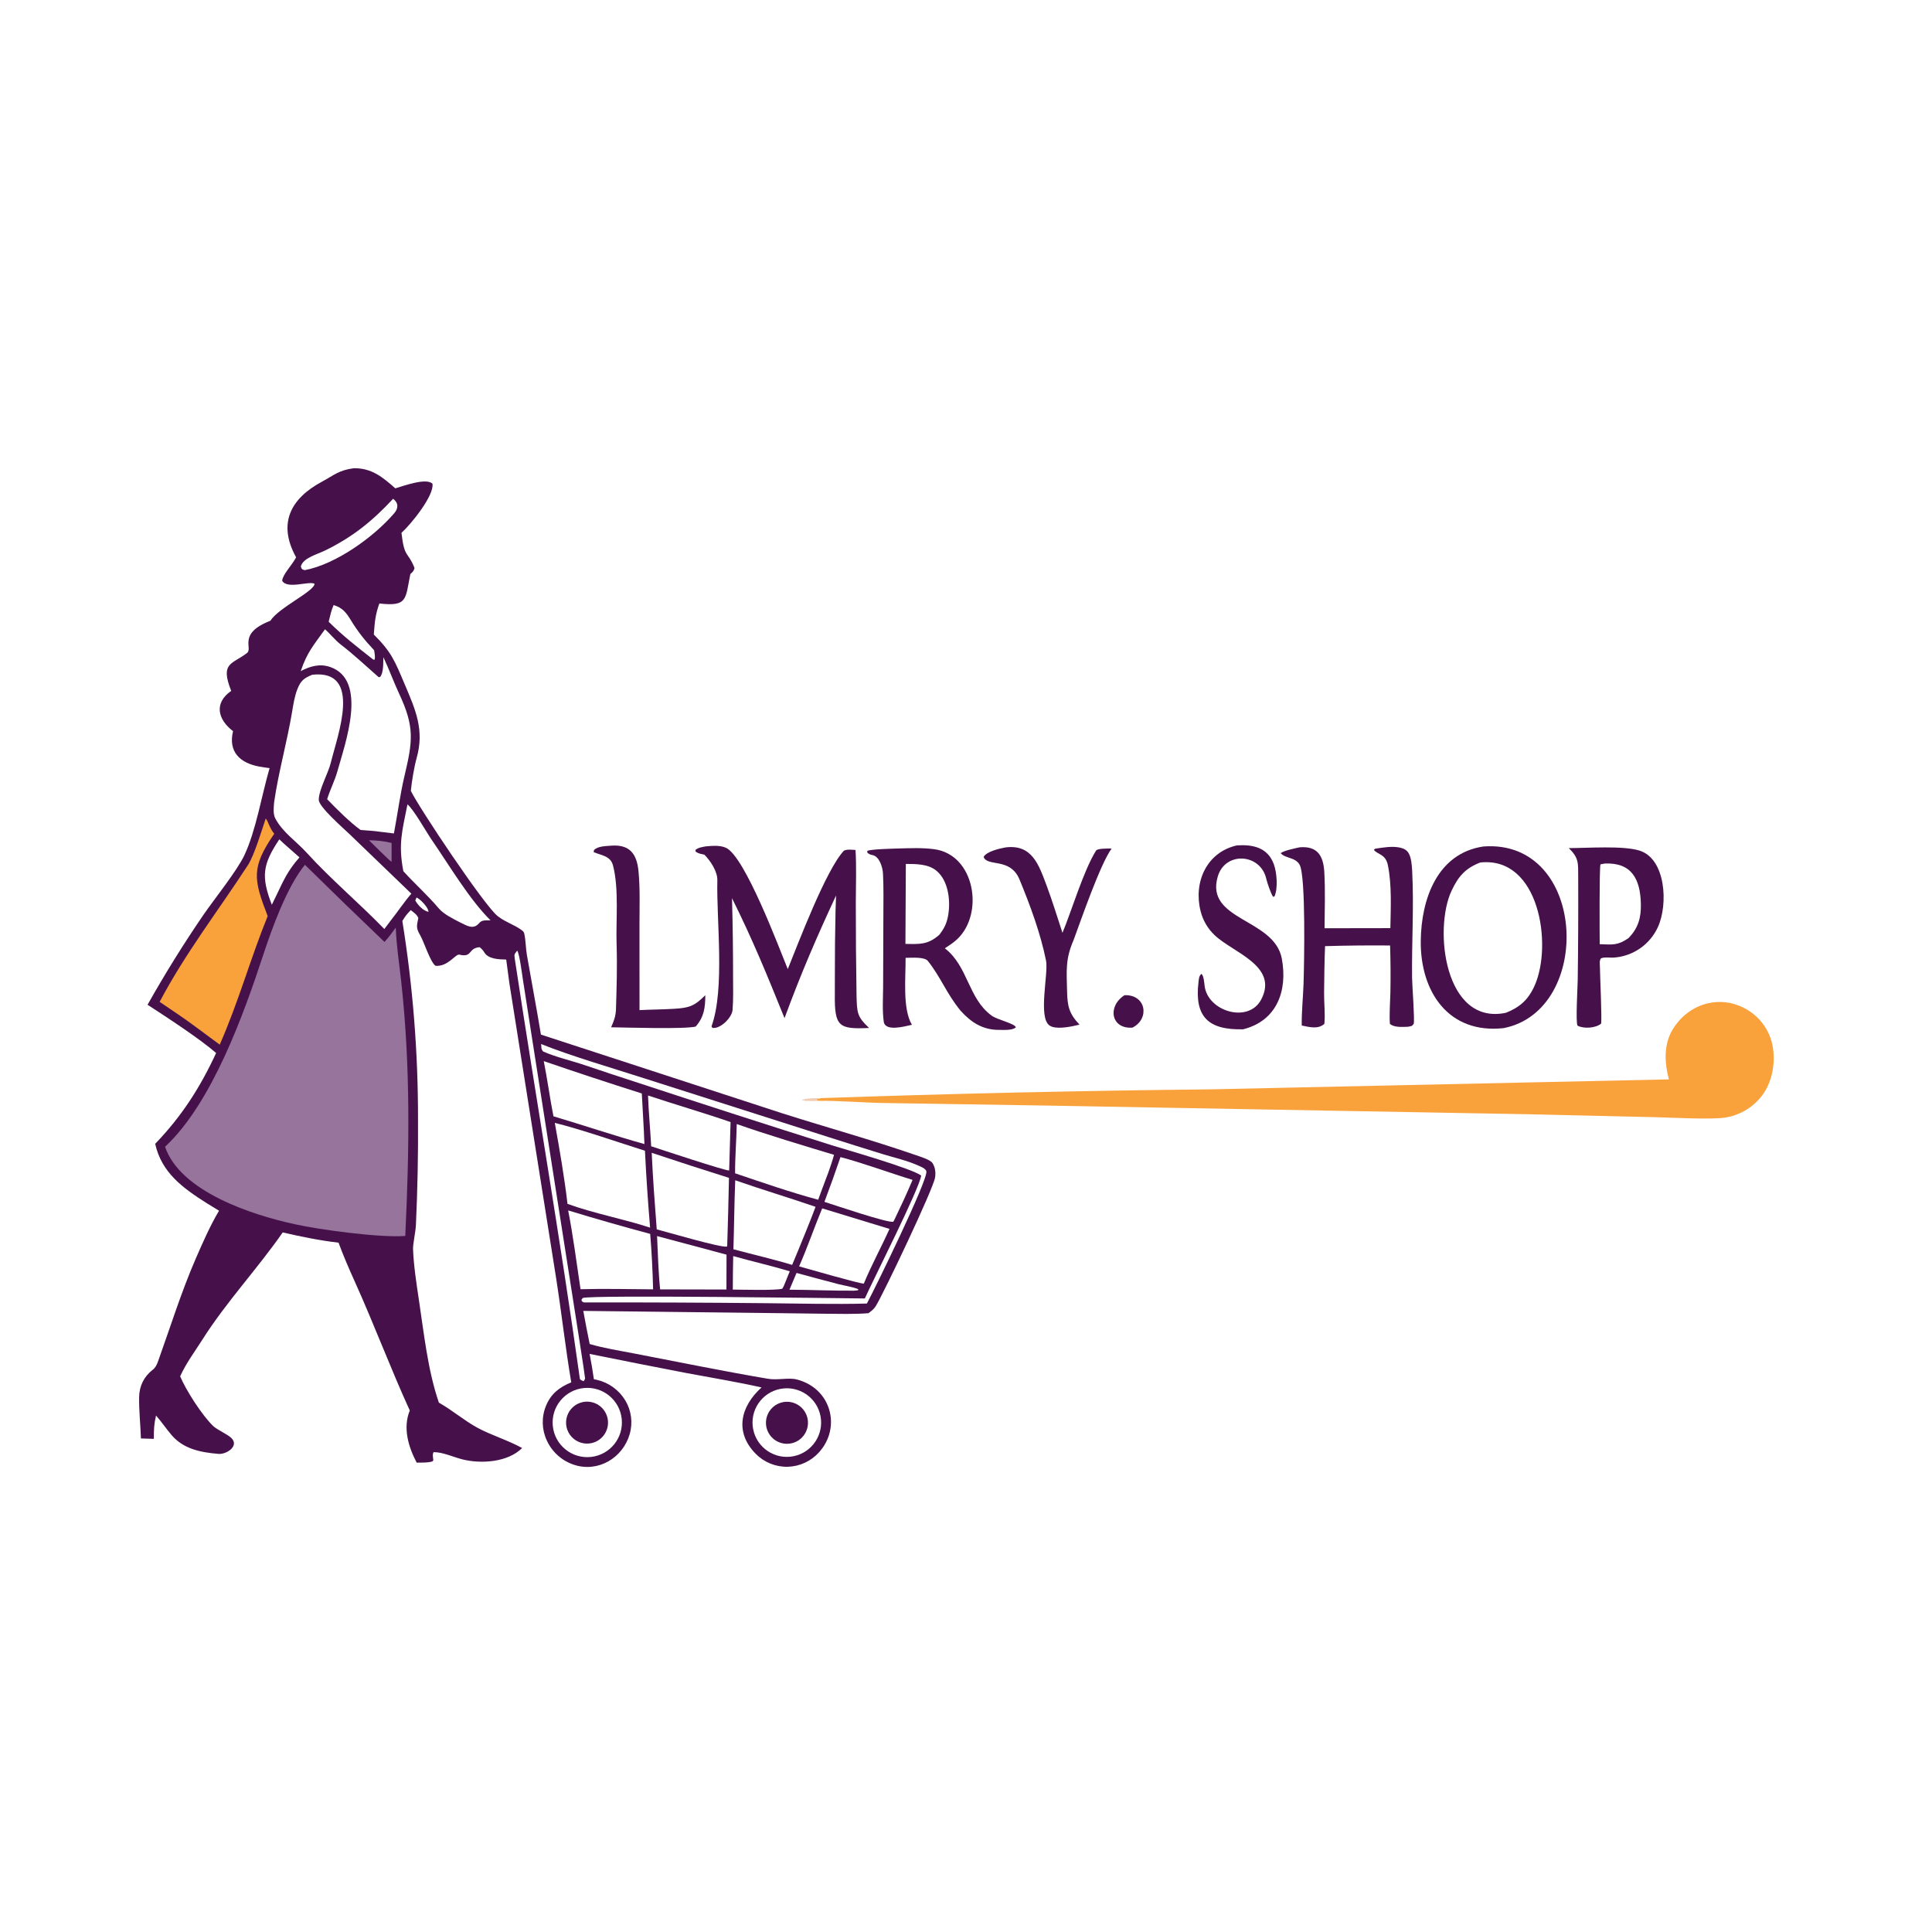 <?xml version="1.0" encoding="utf-8" ?><svg xmlns="http://www.w3.org/2000/svg" xmlns:xlink="http://www.w3.org/1999/xlink" width="1024" height="1024" viewBox="0 0 1024 1024"><path fill="white" d="M0 0L1024 0L1024 1024L0 1024L0 0Z"/><path fill="#46114B" d="M187.562 248.17C197.124 248.073 202.843 252.939 209.528 258.833C213.87 257.549 225.964 253.087 229.226 256.393C230.189 262.746 217.636 278.087 212.79 282.412C214.309 295.986 216.151 292.099 219.7 301.027C219.246 303.317 217.577 303.882 217.476 304.38C214.771 317.662 216.139 321.55 201.072 319.863C198.841 326.083 198.641 329.691 198.131 336.303C207.584 345.728 209.307 350.439 214.518 362.725C220.246 376.23 225.036 386.843 220.821 401.807C219.522 406.421 218.19 414.511 217.757 419.177C222.318 428.539 256.688 479.9 263.65 485.438C263.866 485.61 264.092 485.77 264.311 485.938C268.024 488.781 272.5 490.113 276.217 492.797C276.942 493.32 277.638 493.8 277.848 494.719C278.69 498.406 278.612 502.432 279.266 506.187C281.715 520.257 284.382 534.264 286.709 548.363L414.689 590.1C438.258 597.585 462.283 604.218 485.644 612.317C487.632 613.006 493.166 614.702 494.271 616.483C495.709 618.801 496.01 621.45 495.608 624.107C494.701 630.116 468.347 685.57 464.149 692.312C463.176 693.874 461.769 694.929 460.315 696.017C453.192 696.609 444.019 696.364 436.816 696.3L401.466 695.861L309.157 694.805C310.206 700.673 311.338 706.527 312.554 712.363C320.089 714.582 328.588 715.931 336.348 717.419C359.9 721.934 383.389 726.775 407.035 730.776C412.111 731.635 417.943 730.053 422.187 731.12C440.553 735.737 446.059 756.536 434.11 769.738C429.868 774.466 423.87 777.243 417.521 777.42C411.136 777.562 404.977 775.059 400.502 770.504C389.244 759.029 392.437 745.477 403.637 735.375C391.204 732.546 376.618 730.152 364.031 727.777C346.835 724.478 329.657 721.082 312.498 717.59C313.384 722.043 314.14 726.521 314.766 731.017C315.336 731.116 315.903 731.232 316.466 731.366C322.702 732.836 328.085 736.751 331.405 742.231C334.649 747.611 335.496 754.102 333.741 760.134C330.11 772.746 317.019 780.535 304.324 776.393C297.929 774.325 292.688 769.68 289.866 763.58C287.133 757.803 286.943 751.147 289.341 745.223C292.009 738.651 296.513 735.26 302.771 732.673C299.785 715.009 297.632 695.88 294.836 677.94L269.976 521.117L268.303 508.585C264.425 508.491 258.775 508.395 256.637 504.696C256 503.596 255.197 502.808 254.217 502.032C247.911 502.532 250.555 507.695 243.472 505.983C241.449 505.494 237.449 512.476 230.82 511.897C228.005 509.85 224.702 499.087 222.671 495.634C220.309 491.616 220.975 490.643 221.707 486.597C221.047 484.715 219.314 483.673 217.71 482.386C215.442 484.774 215.003 485.283 213.251 488.13C218.835 522.862 221.612 557.987 221.556 593.164C221.681 611.934 221.308 630.703 220.437 649.453C220.28 652.808 218.827 659.39 218.921 662.037C219.214 670.279 220.682 680.099 221.935 688.366C224.682 706.474 226.668 726.085 232.615 743.414C239.957 747.595 246.094 752.972 253.11 756.768C260.387 760.705 269.306 763.369 276.739 767.484C269.163 775.053 254.999 776.001 245.043 773.488C240.237 772.275 234.65 769.607 229.809 769.671C229.094 770.973 229.531 772.219 229.666 774.022L229.155 774.605C226.57 775.343 223.587 775.191 220.848 775.228C216.396 766.764 213.455 756.73 217.192 747.595C206.997 725.286 198.253 701.871 188.137 679.479C185.103 672.762 181.965 665.546 179.435 658.647C169.887 657.566 159.178 655.369 149.84 653.213C136.618 672.271 119.858 690.155 107.328 709.939C103.113 716.593 98.805 722.222 95.481 729.472C98.563 736.853 107.089 750.166 113.028 755.863C115.296 757.941 120.72 760.23 122.735 762.287C126.813 766.448 120.079 770.95 115.785 770.589C106.492 769.807 97.293 768.071 90.931 760.606C88.016 757.186 85.683 753.664 82.692 750.255C81.623 754.845 81.524 757.961 81.542 762.621L74.698 762.41C74.451 755.223 73.633 747.616 73.737 740.586C73.826 734.581 76.292 729.661 80.893 726.035C82.327 725.013 83.115 723.363 83.71 721.709C90.307 703.359 96.102 684.614 103.911 666.724C107.561 658.364 111.416 649.552 116.095 641.706C113.903 640.411 111.732 639.081 109.583 637.718C96.828 629.616 85.651 621.55 82.255 606.251C96.346 591.594 106.052 576.45 114.548 558.112C105.851 550.526 87.937 538.859 78.211 532.54C87.408 516.174 97.324 500.223 107.928 484.732C113.643 476.469 125.654 461.496 129.526 453.287C135.679 440.245 138.723 421.329 142.889 407.123C141.057 406.903 139.23 406.63 137.414 406.304C127.114 404.389 120.901 398.44 123.519 387.531C115.359 381.288 113.319 372.611 122.541 366.181C116.502 350.968 123.114 352.204 130.942 346.078C134.209 343.523 125.811 335.816 143.305 329.009C147.775 321.986 166.603 313.447 166.716 309.402C163.64 307.823 152.22 312.492 149.548 307.781C149.875 304.501 154.551 299.722 156.63 295.955L156.941 295.379C146.994 277.417 154.101 264.216 170.502 255.382C177.113 251.821 179.603 249.185 187.562 248.17Z"/><path fill="#96749C" d="M161.608 458.363C175.563 472.103 189.623 485.736 203.789 499.259C205.976 496.897 207.841 494.25 209.77 491.666C210.098 501.111 211.576 510.531 212.615 519.927C217.641 565.373 216.965 609.516 214.805 655.073C201.667 656.143 169.215 651.779 156.271 648.857C133.823 644.04 95.526 631.631 87.486 607.799C112.337 584.683 129.137 537.651 139.375 506.551C144.184 491.938 152.015 470.17 161.608 458.363Z"/><path fill="white" d="M165.519 357.623C192.458 354.671 178.737 390.083 175.346 404.214C174.004 409.809 168.947 418.61 168.956 423.953C168.961 427.683 182.276 439.229 185.337 442.191L218.024 473.664C214.816 477.245 210.257 483.957 206.92 488.129L203.704 492.403C190.381 478.654 175.359 466.052 162.403 451.809C157.017 445.888 149.762 441.1 145.938 433.82C144.611 431.295 145.099 427.977 145.289 425.206C147.625 409.031 152.185 393.168 154.863 377.037C155.52 373.081 156.141 369.076 157.576 365.381C159.379 360.735 161.108 359.42 165.519 357.623Z"/><path fill="white" d="M172.245 333.539C174.453 335.348 177.721 339.39 180.385 341.442C187.64 347.03 193.949 352.992 200.725 358.937L201.482 358.782C203.332 356.648 203.102 351.262 203.2 348.326C205.967 354.14 208.894 361.988 211.475 367.503C219.91 385.53 218.745 392.803 214.307 411.599C212.152 420.726 210.595 432.167 208.788 441.742L200.622 440.752C198.971 440.428 193.061 440.066 191.086 439.896C185.275 435.652 178.408 428.808 173.394 423.582C174.844 418.849 177.471 413.692 178.805 408.873C182.868 394.196 195.253 360.419 174.913 353.49C169.43 351.622 164.284 353.127 159.388 355.711C162.87 345.545 166.018 342.302 172.245 333.539Z"/><path fill="#F9A13B" d="M140.832 433.84C142.104 435.099 142.802 438.891 145.365 441.899C132.996 459.88 134.367 466.051 141.872 485.551C132.767 507.932 126.509 530.843 116.459 553.685L103.754 544.289C97.639 539.719 90.953 535.314 84.613 531.006C98.209 505.232 115.64 482.768 131.4 458.535C134.752 453.383 138.656 440.295 140.832 433.84Z"/><path fill="white" d="M294.056 595.158C307.475 598.413 328.16 605.621 341.836 609.916C342.507 623.517 343.417 637.105 344.567 650.674C330.443 646.044 314.967 643.209 300.784 638.076C299.148 623.96 296.568 609.129 294.056 595.158Z"/><path fill="white" d="M345.423 611.018C359.033 615.567 372.684 619.993 386.375 624.293C386.126 636.336 385.813 648.378 385.433 660.418L385.25 660.677C382.698 661.603 353.115 652.85 348.088 651.592C347.066 638.372 346.015 624.234 345.423 611.018Z"/><path fill="white" d="M301.136 641.55C315.559 645.938 330.054 650.084 344.616 653.987C345.408 663.766 345.921 673.565 346.156 683.372C333.475 683.266 320.324 682.979 307.684 683.31C305.702 669.943 303.72 654.689 301.136 641.55Z"/><path fill="white" d="M288.204 562.415C305.457 568.341 322.781 574.058 340.172 579.566C340.605 588.507 341.253 597.425 341.558 606.37C326.243 602.129 308.949 596.303 293.339 591.658C291.438 582.062 290.162 572.235 288.204 562.415Z"/><path fill="white" d="M286.803 553.36C301.767 559.414 325.07 566.268 341.1 571.421L438.673 602.539C448.367 605.64 458.078 608.691 467.804 611.691C473.98 613.573 480.781 615.11 486.653 617.746C488.028 618.363 490.637 619.334 490.988 620.815C492.018 625.157 463.641 683.133 459.467 690.906C442.701 691.369 423.335 690.889 406.436 690.723C374.417 690.407 342.396 690.266 310.375 690.3C308.991 690.324 309.667 690.423 308.386 689.709L308.202 688.836L308.898 687.962C313.162 686.25 442.938 688.09 458.38 688.21C463.086 677.737 487.341 630.015 488.245 623.056C482.936 619.191 449.26 609.62 441.088 607.084C406.92 596.299 372.818 585.303 338.785 574.097C329.131 570.97 319.478 567.813 309.874 564.537C303.014 562.197 294.243 560.21 287.794 557.257C286.688 555.679 287.03 555.588 286.803 553.36Z"/><path fill="white" d="M389.694 625.574C403.774 630.519 418.115 634.751 432.254 639.638C429.479 647.213 426.057 655.281 423.023 662.808L419.852 670.417C410.427 667.552 398.524 664.771 388.721 662.14C389.119 650.054 389.185 637.536 389.694 625.574Z"/><path fill="white" d="M390.492 595.77C406.459 601.372 425.801 607.192 442.052 612.076C440.355 618.366 437.783 624.757 435.485 630.88L433.658 635.884C419.544 632.133 403.475 626.568 389.621 621.875C389.537 613.922 390.341 604.115 390.492 595.77Z"/><path fill="white" d="M435.777 640.467L471.459 651.351C467.052 661.122 461.958 670.397 457.845 680.337C456.021 680.525 427.732 672.377 423.541 671.209C427.944 661.263 431.527 650.654 435.777 640.467Z"/><path fill="white" d="M215.967 426.331C219.191 428.92 225.965 441.004 228.916 445.28C237.778 458.127 248.965 477 259.995 487.788C259.261 487.776 258.526 487.781 257.792 487.803C255.963 487.872 255.109 488 253.884 489.363C250.725 492.999 247.351 490.514 243.637 488.788C240.025 486.889 235.192 484.576 232.498 481.391C226.678 474.511 219.764 468.36 213.784 461.745C211.036 447.479 213.122 440.582 215.967 426.331Z"/><path fill="white" d="M343.469 580.636C357.953 585.47 372.944 589.799 387.215 594.718L386.471 620.375C384.629 620.654 349.417 608.956 345.136 607.551C344.679 598.568 343.773 589.658 343.469 580.636Z"/><path fill="white" d="M309.534 735.681C319.575 734.731 328.502 742.058 329.528 752.091C330.553 762.124 323.294 771.106 313.269 772.208C303.137 773.321 294.037 765.967 293 755.826C291.964 745.685 299.386 736.642 309.534 735.681Z"/><path fill="#46114B" d="M308.984 743.111C314.928 741.934 320.72 745.732 322.01 751.652C323.301 757.572 319.615 763.435 313.721 764.839C309.806 765.771 305.693 764.516 302.966 761.557C300.239 758.598 299.323 754.396 300.571 750.571C301.819 746.745 305.037 743.892 308.984 743.111Z"/><path fill="white" d="M413.615 736.14C423.419 734.265 432.901 740.644 434.858 750.432C436.815 760.219 430.515 769.754 420.744 771.793C410.857 773.855 401.185 767.464 399.205 757.56C397.225 747.657 403.696 738.038 413.615 736.14Z"/><path fill="#46114B" d="M415.121 743.145C421.04 742.074 426.741 745.895 427.999 751.777C429.258 757.659 425.62 763.478 419.781 764.923C415.835 765.899 411.671 764.649 408.915 761.661C406.159 758.673 405.249 754.421 406.541 750.567C407.833 746.713 411.121 743.868 415.121 743.145Z"/><path fill="white" d="M445.467 613.29C456.076 616.003 472.313 621.901 483.678 625.369C480.541 632.831 477.403 639.512 473.891 646.818L473.466 647.509C471.028 648.503 441.635 638.468 436.965 637.01C439.932 629.152 442.766 621.244 445.467 613.29Z"/><path fill="white" d="M348.258 655.145L385.08 664.993L385.025 683.468L349.886 683.396C348.986 674.82 348.66 663.854 348.258 655.145Z"/><path fill="white" d="M274.138 503.856C275.31 505.383 276.683 516.211 277.117 518.987L282.41 552.924L306.392 705.88C307.61 714.169 309.053 722.438 310.129 730.748C309.874 731.184 309.618 731.619 309.363 732.055C308.87 731.899 307.429 731.389 307.343 730.773C296.946 656.336 284.082 582.308 272.814 508.009C272.447 505.59 272.775 505.676 274.138 503.856Z"/><path fill="white" d="M388.618 665.746C398.531 668.557 408.792 670.865 418.591 673.812L415.486 681.475C415.318 681.908 414.874 682.609 414.624 683.04C411.468 684.041 392.968 683.545 388.398 683.499C388.414 677.581 388.487 671.663 388.618 665.746Z"/><path fill="white" d="M208.358 264.355C211.277 266.55 211.189 269.409 208.973 271.994C198.116 284.663 178.024 299.075 161.517 302.196C159.901 301.786 159.86 301.55 159.449 300.18C160.704 295.707 167.843 293.94 172.255 291.791C186.906 284.654 197.405 276.156 208.358 264.355Z"/><path fill="white" d="M148.043 444.868C151.176 447.904 155.38 451.404 158.719 454.421C152.505 461.49 150.388 466.4 146.369 474.819L144.07 479.541C138.326 464.556 139.109 458.257 148.043 444.868Z"/><path fill="white" d="M176.818 320.718C181.37 322.03 183.45 324.582 185.857 328.543C189.619 334.732 193.368 339.429 198.314 344.672C198.547 346.376 198.931 347.986 198.56 349.634L197.839 349.602C189.201 342.79 182.035 337.311 174.204 329.541C174.986 326.298 175.499 323.793 176.818 320.718Z"/><path fill="white" d="M422.186 674.684C429.57 676.709 436.966 678.688 444.374 680.62C447.135 681.322 452.787 682.26 454.943 683.328L454.725 683.886L452.625 684.084C441.547 684.194 429.736 683.604 418.428 683.567L422.186 674.684Z"/><path fill="#96749C" d="M195.564 445.359C199.522 445.393 203.713 445.797 207.551 446.782L207.55 456.814C206.008 455.774 197.567 447.308 195.564 445.359Z"/><path fill="white" d="M220.761 475.691C222.636 476.388 227.18 481.092 227.102 483.299C224.283 482.726 221.479 479.742 220.117 477.264L220.761 475.691Z"/><path fill="#F9A13B" d="M884.538 572.095C882.264 563.373 881.705 553.841 886.415 545.875C894.945 531.445 912.713 526.567 926.903 535.715C933.399 539.852 937.927 546.458 939.442 554.009C941.14 562.426 939.6 572.328 934.753 579.514C930.073 586.315 922.835 590.927 914.694 592.294C907.477 593.51 886.623 592.379 878.26 592.153L809.551 590.562L557.214 586.016L467.556 584.599C458.136 584.457 442.448 583.215 434.261 583.504L432.082 582.823C433.099 582.53 434.07 582.287 435.093 582.029C503.956 579.644 572.845 578.091 641.745 577.373L884.538 572.095Z"/><path fill="#46114B" d="M786.252 448.648C841.211 444.589 844.747 535.492 797.008 544.92C767.683 548.191 752.695 525.527 753.032 498.58C753.308 476.591 761.718 452.267 786.252 448.648Z"/><path fill="white" d="M784.566 457.14C815.94 453.789 822.877 500.697 813.505 522.115C810.172 529.733 805.739 533.771 798.195 536.792C765.633 543.66 759.748 492.457 769.382 472.061C772.977 464.451 776.644 460.216 784.566 457.14Z"/><path fill="#46114B" d="M475.706 449.727C482.164 449.555 488.795 449.242 495.194 450.103C516.727 453.002 521.696 484.151 507.449 497.678C505.369 499.652 503.18 501.052 500.793 502.621C513.235 512.268 513.081 529.201 525.611 538.322C528.646 540.532 537.719 542.424 538.429 544.458C536.881 546.22 531.883 545.847 529.611 545.861C520.849 545.916 514.72 541.894 509.085 535.649C501.661 526.604 498.689 517.988 491.763 509.3C489.992 507.077 483.172 507.647 479.982 507.671C480.066 518.31 478.28 534.638 483.339 543.165C479.66 543.941 469.151 547.013 468.4 541.485C467.61 535.676 468.014 529.414 468.072 523.505L468.204 485.169C468.219 477.814 468.381 470.35 468.003 463.02C467.832 459.712 466.121 453.8 462.271 453.17C461.169 452.989 460.549 452.608 459.69 451.916L459.688 450.976C461.93 450.042 472.696 449.846 475.706 449.727Z"/><path fill="white" d="M480.113 457.896C485.458 457.925 491.779 457.875 496.151 461.365C502.713 466.602 503.924 477.45 502.524 485.268C501.756 489.556 500.387 492.169 497.827 495.487C491.661 500.823 487.613 500.389 479.897 500.284L480.113 457.896Z"/><path fill="#46114B" d="M373.956 448.606C377.483 448.307 381.299 447.88 384.644 449.288C394.706 453.521 412.952 502.497 417.535 513.645C423.026 500.155 437.763 460.941 447.331 450.835C449.261 450.031 451.276 450.391 453.433 450.51C453.998 458.542 453.619 469.893 453.595 478.193C453.584 494.707 453.714 511.221 453.987 527.733C454.228 536.97 454.29 538.841 460.633 544.849C444.629 545.57 442.255 544.249 442.482 526.924C442.522 523.876 442.489 520.418 442.497 517.335C442.472 505.681 442.592 494.027 442.859 482.375L443.127 474.626C432.437 497.667 424.626 515.776 415.814 539.635C406.519 516.68 399.115 498.429 387.978 476.052C388.363 489.964 388.551 503.88 388.541 517.796C388.551 523.42 388.731 529.773 388.268 535.355C387.943 539.271 381.853 545.497 377.639 544.795L377.111 544.027C384.311 524.013 379.698 488.254 380.205 466.485C380.311 461.948 376.537 456.167 373.315 452.984C371.36 452.547 370.258 452.481 368.668 451.35L368.61 450.473C370.285 449.161 371.849 449.054 373.956 448.606Z"/><path fill="#46114B" d="M831.506 449.509C841.376 449.517 860.016 448.105 868.843 450.792C882.998 455.101 884.193 479.393 878.762 491.275C874.64 500.392 865.933 506.588 855.967 507.493C853.461 507.742 850.703 507.115 848.581 507.906C847.669 509.212 847.929 510.231 847.971 511.898L847.995 512.63C848.032 517.277 849.14 540.472 848.602 542.57C845.665 544.946 839.435 545.381 836.124 543.619C835.074 542.037 836.155 523.265 836.221 519.49C836.471 501.443 836.556 483.393 836.479 465.344C836.435 457.363 836.937 454.875 831.506 449.509Z"/><path fill="white" d="M850.543 457.692C864.866 457.052 869.411 466.013 869.693 479.162C869.847 486.365 868.312 491.974 863.098 497.242C857.372 501.203 854.703 500.675 847.885 500.438C847.821 495.381 847.65 459.515 848.291 458.128L850.543 457.692Z"/><path fill="#46114B" d="M688.838 449.091C698.044 448.328 701.405 453.268 701.913 462.251C702.466 472.036 702.103 482.171 702.044 491.992L736.919 491.936C737.111 481.097 737.744 469.299 735.623 458.633C734.397 452.469 729.992 453.003 728.184 450.412L728.928 449.818C733.113 449.201 737.893 448.332 742.083 449.264C743.981 449.686 745.611 450.495 746.615 452.217C748.037 454.653 748.319 458.627 748.469 461.446C749.471 480.243 748.203 499.491 748.43 518.352C748.477 522.222 749.879 540.516 749.297 542.691C748.036 544.13 748.513 543.676 746.303 544.2C743.319 544.307 738.914 544.665 736.679 542.671C736.304 538.019 736.819 530.974 736.938 526.061C737.097 517.751 737.044 509.438 736.778 501.131C725.287 501.026 713.795 501.141 702.308 501.477C701.964 509.625 701.902 518.05 701.8 526.214C701.733 531.515 702.48 537.494 701.931 542.693C698.47 545.673 694.063 544.36 689.95 543.55C689.83 536.133 690.678 528.598 690.915 521.176C691.233 511.217 692.185 464.434 688.829 458.351C686.567 454.251 681.232 455.086 678.802 452.2C680.295 450.86 686.699 449.564 688.838 449.091Z"/><path fill="#46114B" d="M655.602 448.068C664.127 447.533 671.908 449.191 675.154 458.049C676.76 462.433 677.439 470.805 675.489 475.127L674.815 475.331C673.738 474.17 671.628 467.77 671.224 466.074C668.323 452.268 649.436 451.062 645.457 464.519C638.493 488.075 675.433 486.633 679.398 508.131C682.568 525.319 676.649 541.114 658.869 545.548C640.538 545.989 633.03 539.049 635.223 520.587C635.424 518.898 635.421 517.284 636.802 516.171C638.02 517.196 638.254 520.711 638.47 522.518C640.088 536.096 661.714 542.581 668.452 529.788C677.879 511.888 653.321 504.882 643.696 495.578C640.092 492.146 637.542 487.756 636.346 482.925C632.497 467.863 639.328 451.73 655.602 448.068Z"/><path fill="#46114B" d="M532.963 449.144C547.066 447.376 550.592 458.349 554.791 469.542C557.83 477.64 560.4 486.182 563.127 494.409C567.807 483.288 574.302 461.388 580.935 450.836C581.715 449.596 587.314 449.759 589.175 449.746C583.051 458.235 572.981 487.562 569.077 498.121C564.578 508.415 565.336 514.47 565.574 525.492C565.744 533.347 566.669 537.299 572.151 543.048C568.289 544.081 561.381 545.481 557.636 544.209C557.153 544.05 556.696 543.823 556.277 543.535C550.065 539.284 555.781 515.867 554.425 509.162C551.471 494.561 546.036 479.914 540.383 466.2C535.476 454.296 523.418 459.6 521.333 454.204C522.84 451.301 529.787 449.726 532.963 449.144Z"/><path fill="#46114B" d="M324.152 448.204C333.764 447.556 337.523 452.612 338.406 461.64C339.303 470.807 338.954 480.268 338.941 489.501L338.959 535.379C344.99 535.077 351.107 535.053 357.146 534.695C365.393 534.206 368.159 533.178 373.819 527.479C373.834 533.958 373.167 539.072 368.704 544.116C362.49 545.552 332.484 544.6 323.891 544.478L324.112 543.988C325.516 540.831 326.273 538.617 326.474 535.142C326.818 523.255 327.201 512.673 326.81 500.598C326.391 487.639 328.146 471.246 324.91 458.712C323.589 453.594 318.704 453.402 314.64 451.64L314.853 450.513C316.943 448.418 321.152 448.471 324.152 448.204Z"/><path fill="#46114B" d="M596.033 527.471C607.454 527.064 609.555 539.956 600.214 544.664C588.893 545.515 586.752 533.391 596.033 527.471Z"/><path fill="#F0CAB1" d="M434.261 583.504C431.512 583.571 429.137 583.532 426.399 583.451L425.969 582.607L425.906 583.388L425.043 583.102L425.917 582.617L425.999 583.404L426.42 582.517C428.72 582.141 432.794 582.017 435.093 582.029C434.07 582.287 433.099 582.53 432.082 582.823L434.261 583.504Z"/></svg>
